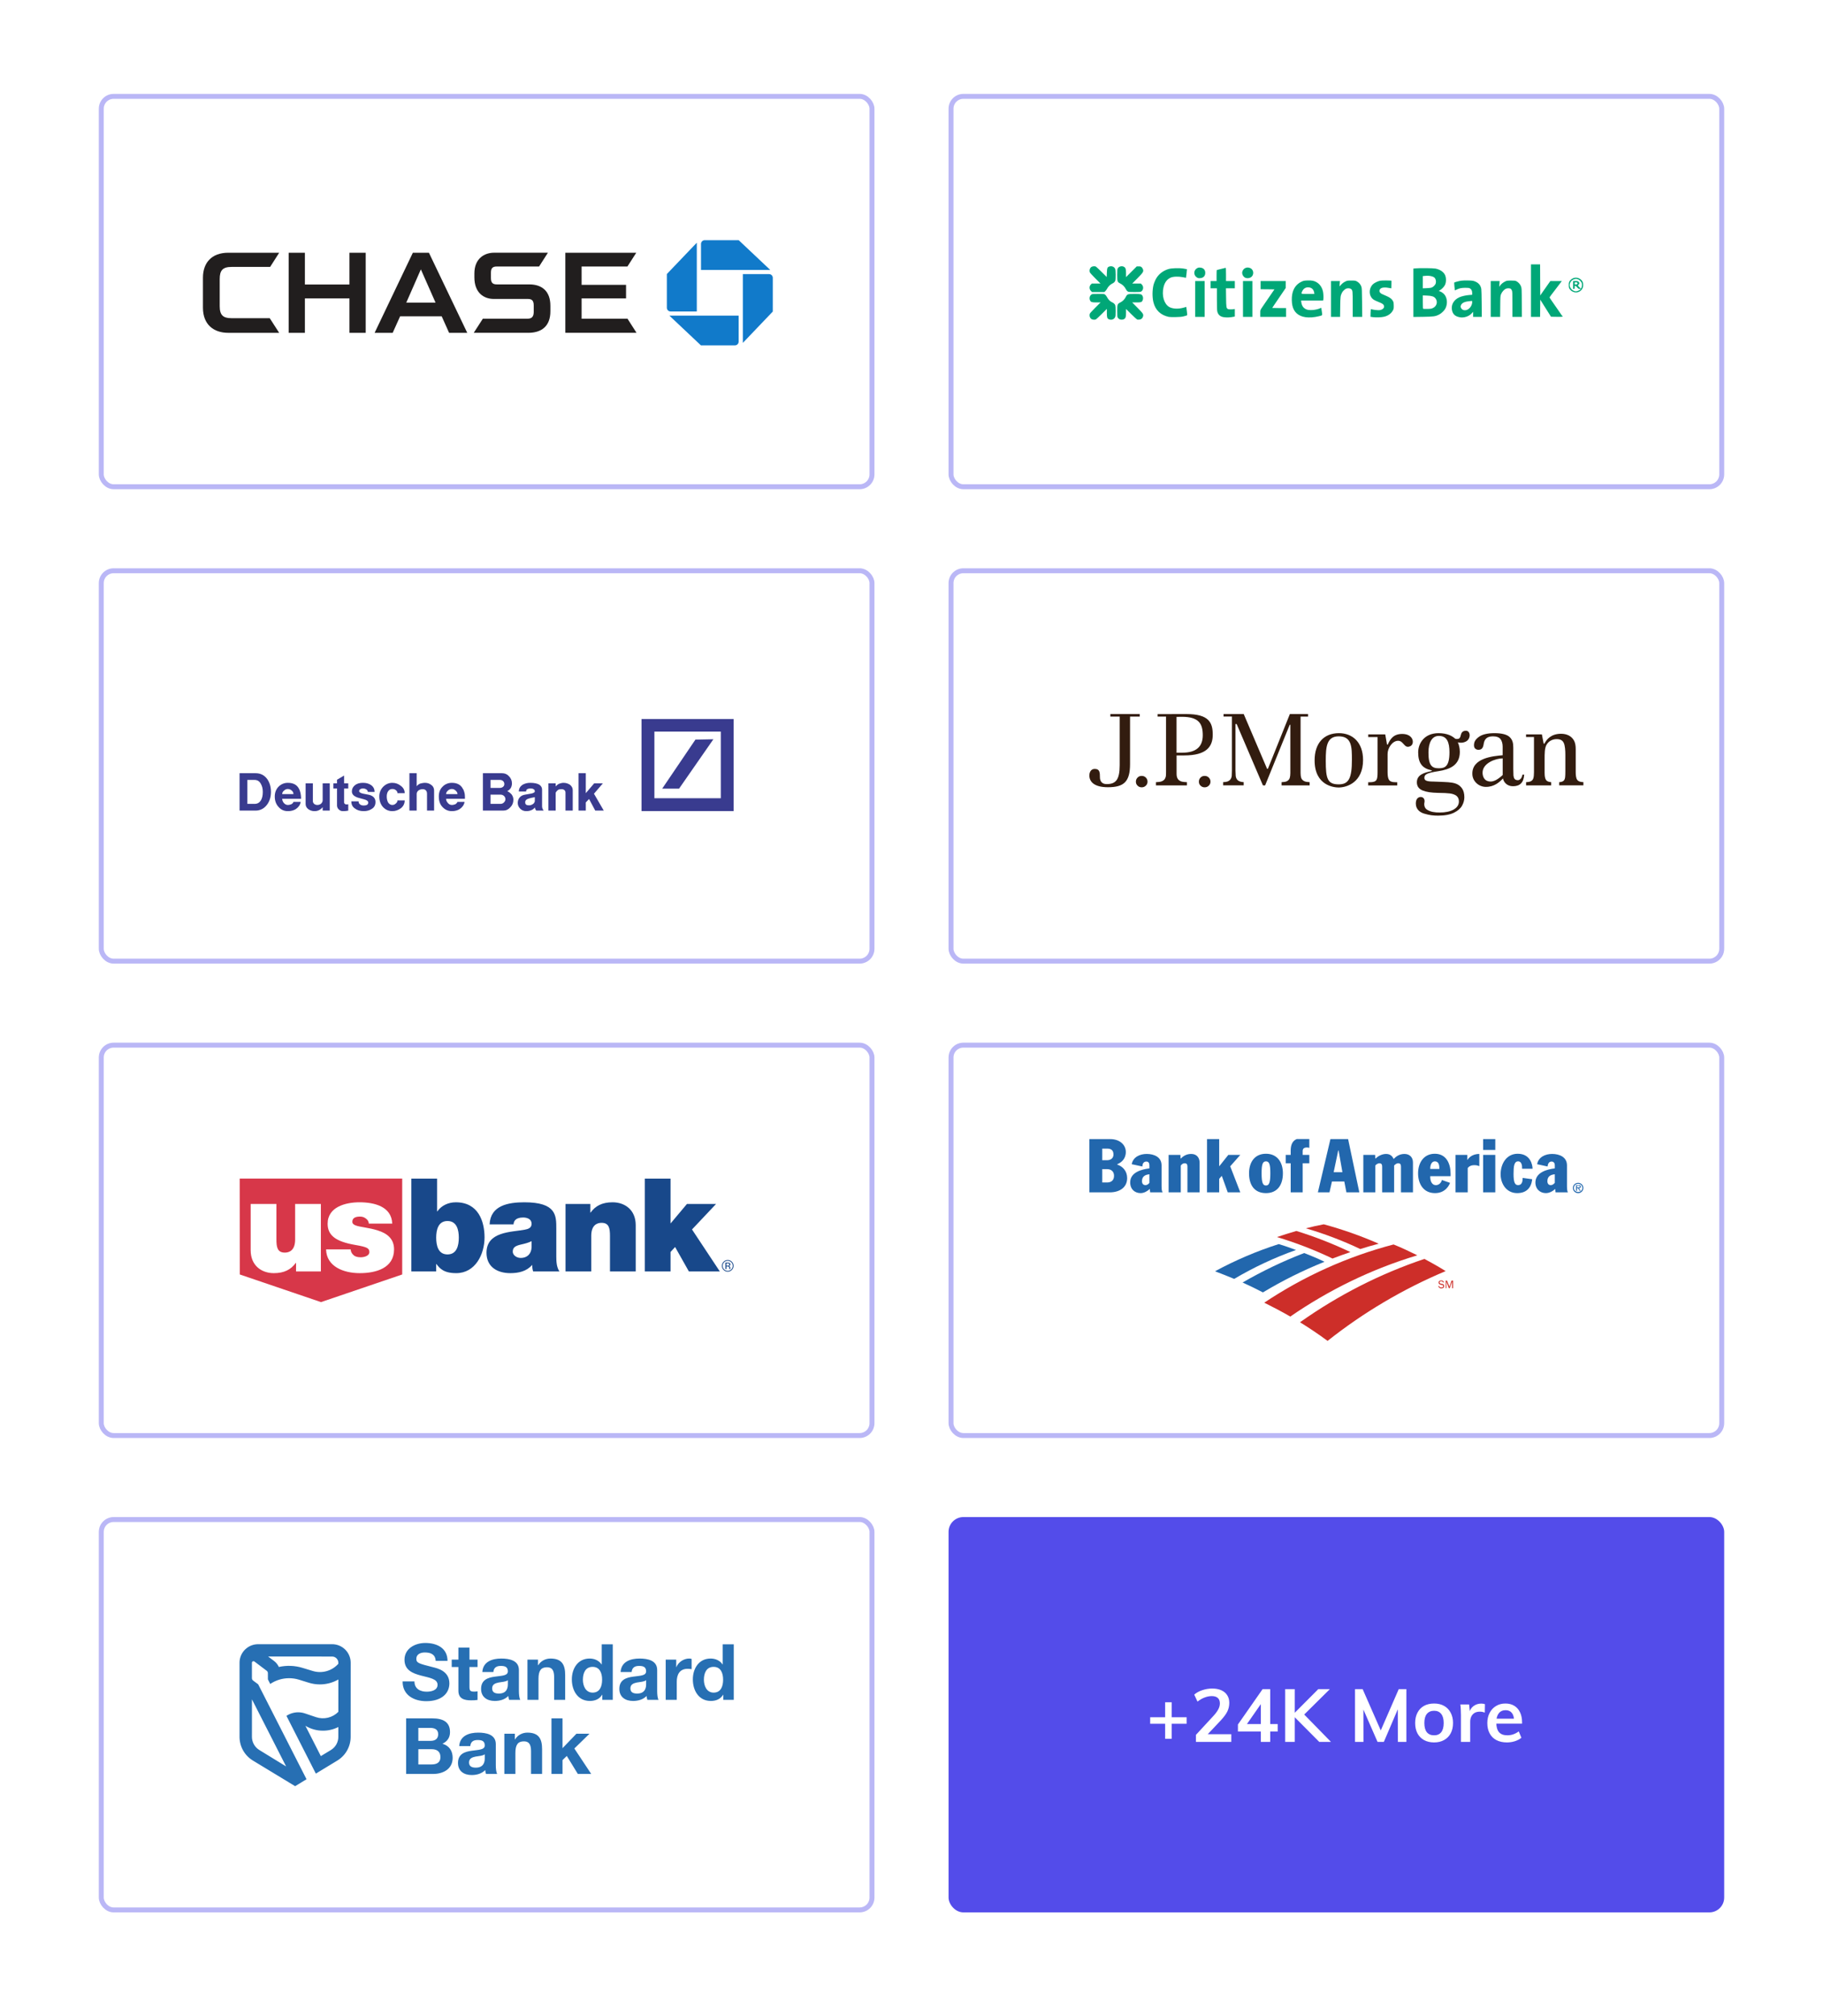 <svg width="738" height="816" viewBox="0 0 738 816" fill="none" xmlns="http://www.w3.org/2000/svg">
  <g filter="url(#filter0_di)">
    <rect x="8" y="6" width="722" height="800" rx="6" fill="white"/>
  </g>
  <rect opacity="0.4" x="41" y="39" width="312" height="158" rx="5" stroke="#534CEA" stroke-width="2"/>
  <rect opacity="0.4" x="41" y="231" width="312" height="158" rx="5" stroke="#534CEA" stroke-width="2"/>
  <rect opacity="0.4" x="41" y="423" width="312" height="158" rx="5" stroke="#534CEA" stroke-width="2"/>
  <rect opacity="0.4" x="41" y="615" width="312" height="158" rx="5" stroke="#534CEA" stroke-width="2"/>
  <rect opacity="0.4" x="385" y="39" width="312" height="158" rx="5" stroke="#534CEA" stroke-width="2"/>
  <rect opacity="0.4" x="385" y="231" width="312" height="158" rx="5" stroke="#534CEA" stroke-width="2"/>
  <rect opacity="0.4" x="385" y="423" width="312" height="158" rx="5" stroke="#534CEA" stroke-width="2"/>
  <rect x="384" y="614" width="314" height="160" rx="6" fill="#534CEA"/>
  <path d="M480.38 695.01V697.65H465.62V695.01H480.38ZM471.68 688.95H474.32V703.74H471.68V688.95ZM484.148 705V702.15L491.378 694.32C492.218 693.38 492.838 692.52 493.238 691.74C493.638 690.96 493.838 690.19 493.838 689.43C493.838 688.45 493.558 687.71 492.998 687.21C492.438 686.71 491.628 686.46 490.568 686.46C489.608 686.46 488.638 686.65 487.658 687.03C486.698 687.39 485.738 687.94 484.778 688.68L483.458 685.86C484.318 685.1 485.408 684.5 486.728 684.06C488.048 683.62 489.388 683.4 490.748 683.4C492.148 683.4 493.368 683.63 494.408 684.09C495.448 684.55 496.248 685.22 496.808 686.1C497.368 686.96 497.648 687.99 497.648 689.19C497.648 690.43 497.388 691.59 496.868 692.67C496.348 693.73 495.468 694.93 494.228 696.27L487.718 703.17L487.268 701.88H498.458V705H484.148ZM510.417 705V688.41H511.317L503.937 699L503.967 697.77H517.257V700.8H501.147V697.95L511.137 683.64H514.227V705H510.417ZM534.075 705L523.245 694.11L533.685 683.64H538.365L526.785 695.1L527.055 692.97L538.815 705H534.075ZM520.275 705V683.64H524.145V705H520.275ZM548.548 705V683.64H551.638L559.708 702.03H558.238L566.248 683.64H569.338V705H565.888L565.858 689.19L566.878 689.43L560.218 705H557.668L550.858 689.43L551.938 689.19L551.968 705H548.548ZM580.576 705.21C578.996 705.21 577.626 704.89 576.466 704.25C575.326 703.61 574.446 702.71 573.826 701.55C573.206 700.37 572.896 698.97 572.896 697.35C572.896 695.75 573.206 694.36 573.826 693.18C574.446 691.98 575.326 691.06 576.466 690.42C577.626 689.78 578.996 689.46 580.576 689.46C582.116 689.46 583.456 689.78 584.596 690.42C585.756 691.06 586.646 691.98 587.266 693.18C587.906 694.36 588.226 695.75 588.226 697.35C588.226 698.97 587.906 700.37 587.266 701.55C586.646 702.71 585.756 703.61 584.596 704.25C583.456 704.89 582.116 705.21 580.576 705.21ZM580.576 702.33C581.816 702.33 582.766 701.92 583.426 701.1C584.106 700.26 584.446 699.01 584.446 697.35C584.446 695.71 584.106 694.48 583.426 693.66C582.766 692.82 581.816 692.4 580.576 692.4C579.316 692.4 578.336 692.82 577.636 693.66C576.956 694.48 576.616 695.71 576.616 697.35C576.616 699.01 576.956 700.26 577.636 701.1C578.316 701.92 579.296 702.33 580.576 702.33ZM591.43 705V694.14C591.43 693.44 591.41 692.73 591.37 692.01C591.35 691.27 591.29 690.55 591.19 689.85H594.73L595.15 693.75L594.73 693.54C594.99 692.2 595.58 691.19 596.5 690.51C597.42 689.83 598.46 689.49 599.62 689.49C599.92 689.49 600.2 689.51 600.46 689.55C600.72 689.59 600.95 689.65 601.15 689.73L601.09 693.15C600.47 692.89 599.81 692.76 599.11 692.76C598.21 692.76 597.47 692.94 596.89 693.3C596.33 693.66 595.9 694.15 595.6 694.77C595.32 695.37 595.18 696.05 595.18 696.81V705H591.43ZM615.905 703.32C615.185 703.92 614.295 704.39 613.235 704.73C612.195 705.05 611.135 705.21 610.055 705.21C608.415 705.21 606.995 704.9 605.795 704.28C604.615 703.66 603.705 702.76 603.065 701.58C602.425 700.4 602.105 699 602.105 697.38C602.105 695.82 602.415 694.45 603.035 693.27C603.655 692.07 604.515 691.14 605.615 690.48C606.715 689.8 607.985 689.46 609.425 689.46C610.825 689.46 612.025 689.77 613.025 690.39C614.025 690.99 614.795 691.86 615.335 693C615.895 694.14 616.175 695.49 616.175 697.05V697.62H605.405L605.435 695.61H613.955L612.935 696.63C612.955 695.17 612.665 694.06 612.065 693.3C611.485 692.54 610.635 692.16 609.515 692.16C608.315 692.16 607.385 692.59 606.725 693.45C606.065 694.29 605.735 695.5 605.735 697.08C605.735 698.88 606.105 700.21 606.845 701.07C607.585 701.91 608.705 702.33 610.205 702.33C611.025 702.33 611.825 702.2 612.605 701.94C613.405 701.66 614.145 701.26 614.825 700.74L615.905 703.32Z" fill="white"/>
  <path d="M285.301 97.213C284.465 97.213 283.787 97.886 283.787 98.716V109.254H311.821L299.054 97.214L285.301 97.213Z" fill="#117ACA"/>
  <path d="M312.847 112.442C312.847 111.61 312.174 110.94 311.332 110.94H300.723V138.779L312.842 126.096L312.847 112.442Z" fill="#117ACA"/>
  <path d="M297.509 139.787C298.343 139.787 299.021 139.113 299.021 138.282V127.747H270.986L283.755 139.785L297.509 139.787Z" fill="#117ACA"/>
  <path d="M269.961 124.56C269.961 125.39 270.639 126.067 271.477 126.067H282.085V98.227L269.963 110.906L269.961 124.56Z" fill="#117ACA"/>
  <path d="M141.466 102.295V115.151H123.429V102.295L116.859 102.289V134.705H123.429V120.779H141.466V134.705H148.046V102.295H141.466Z" fill="#211E1E"/>
  <path d="M228.859 102.295V134.698H257.681L254.031 128.993H235.447V120.779H253.442V115.285H235.447V107.866H253.999L257.576 102.295H228.859Z" fill="#211E1E"/>
  <path d="M92.439 102.287C85.606 102.287 82.154 106.412 82.154 112.415V124.515C82.154 131.462 86.602 134.705 92.405 134.705L113.017 134.703L109.196 128.778H93.679C90.382 128.778 88.946 127.595 88.946 123.931V112.953C88.946 109.412 90.155 108.03 93.766 108.03H109.357L113.026 102.287H92.439Z" fill="#211E1E"/>
  <path d="M200.033 102.279C196.086 102.279 192.041 104.635 192.041 110.694V112.25C192.041 118.567 195.933 120.977 199.827 120.993H213.495C214.915 120.993 216.068 121.227 216.068 123.61L216.066 126.362C216.03 128.503 214.955 128.993 213.446 128.993H195.465L191.781 134.697H213.87C219.196 134.697 222.812 132.066 222.812 125.988V123.754C222.812 117.877 219.452 115.101 214.243 115.101H201.192C199.745 115.101 198.737 114.709 198.737 112.581V110.339C198.737 108.527 199.428 107.866 201.114 107.866L218.238 107.859L221.818 102.271L200.033 102.279Z" fill="#211E1E"/>
  <path d="M167.132 102.295L151.654 134.703H158.97L161.984 128.01H178.804L181.809 134.703H189.156L173.642 102.295H167.132ZM170.378 109.024L176.325 122.494H164.469L170.378 109.024Z" fill="#211E1E"/>
  <g clip-path="url(#clip0)">
    <path fill-rule="evenodd" clip-rule="evenodd" d="M169.356 707.951H174.741C176.854 707.951 178.301 708.865 178.301 711.164C178.301 713.494 176.601 714.124 174.648 714.124H169.356V707.951ZM164.412 717.969H175.309C179.373 717.969 183.248 716.014 183.248 711.448C183.248 708.646 181.861 706.535 179.122 705.746C181.073 704.801 182.174 703.258 182.174 701.055C182.174 696.863 179.277 695.479 174.991 695.479H164.412V717.969ZM169.356 699.321H173.984C175.748 699.321 177.386 699.761 177.386 701.902C177.386 703.794 176.095 704.579 174.361 704.579H169.354V699.321H169.356ZM196.241 711.669C196.241 712.645 196.116 715.416 192.621 715.416C191.171 715.416 189.879 715.006 189.879 713.336C189.879 711.696 191.138 711.227 192.525 710.942C193.91 710.691 195.487 710.66 196.243 709.999V711.669H196.241ZM190.383 706.69C190.539 704.927 191.642 704.236 193.344 704.236C194.918 704.236 196.241 704.52 196.241 706.438C196.241 708.266 193.69 708.173 190.95 708.581C188.178 708.961 185.407 709.842 185.407 713.528C185.407 716.863 187.862 718.408 190.95 718.408C192.934 718.408 195.011 717.873 196.429 716.393C196.462 716.929 196.587 717.464 196.745 717.969H201.281C200.873 717.306 200.713 715.825 200.713 714.345V705.874C200.713 701.967 196.808 701.246 193.564 701.246C189.91 701.246 186.163 702.505 185.911 706.692H190.383V706.69ZM204.174 717.969H208.645V709.43C208.645 706.124 209.687 704.77 212.114 704.77C214.191 704.77 214.979 706.093 214.979 708.77V717.969H219.45V707.951C219.45 703.92 218.255 701.244 213.498 701.244C211.609 701.244 209.653 702.124 208.521 703.951H208.427V701.683H204.174V717.969ZM223.251 717.969H227.722V712.361L229.456 710.691L233.926 717.969H239.343L232.509 707.666L238.651 701.682H233.359L227.722 707.543V695.477H223.251V717.969ZM162.993 680.518C162.929 686.062 167.591 688.517 172.568 688.517C178.678 688.517 181.922 685.432 181.922 681.304C181.922 676.203 176.882 675.163 175.244 674.755C169.607 673.307 168.538 673.085 168.538 671.354C168.538 669.463 170.364 668.801 171.94 668.801C174.301 668.801 176.223 669.493 176.379 672.202H181.166C181.166 667.005 176.854 664.957 172.16 664.957C168.095 664.957 163.75 667.163 163.75 671.762C163.75 675.984 167.12 677.276 170.457 678.157C173.766 679.039 177.135 679.446 177.135 681.872C177.135 684.172 174.489 684.676 172.756 684.676C170.11 684.676 167.78 683.511 167.78 680.519H162.993V680.518ZM190.047 666.817H185.575V671.7H182.865V674.692H185.575V684.298C185.575 687.542 187.97 688.173 190.709 688.173C191.591 688.173 192.566 688.14 193.324 688.013V684.518C192.867 684.606 192.403 684.648 191.937 684.644C190.425 684.644 190.048 684.266 190.048 682.753V674.69H193.324V671.698H190.048V666.817H190.047ZM205.595 681.683C205.595 682.659 205.465 685.432 201.971 685.432C200.521 685.432 199.234 685.022 199.234 683.352C199.234 681.714 200.492 681.242 201.875 680.958C203.262 680.706 204.838 680.676 205.596 680.015V681.683H205.595ZM199.736 676.705C199.89 674.94 200.994 674.25 202.693 674.25C204.27 674.25 205.595 674.532 205.595 676.454C205.595 678.283 203.04 678.187 200.3 678.598C197.529 678.976 194.757 679.857 194.757 683.543C194.757 686.879 197.216 688.424 200.3 688.424C202.285 688.424 204.368 687.889 205.78 686.408C205.812 686.944 205.939 687.478 206.098 687.982H210.634C210.226 687.323 210.067 685.84 210.067 684.362V675.891C210.067 671.983 206.158 671.258 202.916 671.258C199.265 671.258 195.516 672.517 195.264 676.707H199.736V676.705ZM213.526 687.981H217.997V679.445C217.997 676.141 219.036 674.784 221.464 674.784C223.541 674.784 224.331 676.108 224.331 678.785V687.981H228.799V677.965C228.799 673.934 227.602 671.256 222.847 671.256C220.958 671.256 219.005 672.139 217.873 673.966H217.78V671.698H213.526V687.981ZM243.814 687.981H248.067V665.492H243.596V673.681H243.53H243.559C242.52 672.075 240.631 671.255 238.71 671.255C233.925 671.255 231.496 675.319 231.496 679.696C231.496 684.199 233.89 688.423 238.805 688.423C240.882 688.423 242.714 687.667 243.75 685.904H243.814V687.981ZM243.75 679.792C243.75 682.469 242.868 685.053 239.908 685.053C237.136 685.053 235.97 682.376 235.97 679.823C235.97 677.147 236.976 674.627 239.908 674.627C242.804 674.627 243.75 677.147 243.75 679.792ZM261.563 681.683C261.563 682.659 261.439 685.432 257.943 685.432C256.495 685.432 255.202 685.022 255.202 683.352C255.202 681.714 256.466 681.242 257.85 680.958C259.236 680.706 260.809 680.676 261.565 680.015V681.683H261.563ZM255.706 676.705C255.866 674.94 256.97 674.25 258.666 674.25C260.243 674.25 261.565 674.532 261.565 676.454C261.565 678.283 259.016 678.187 256.278 678.598C253.503 678.976 250.731 679.857 250.731 683.543C250.731 686.879 253.188 688.424 256.278 688.424C258.26 688.424 260.338 687.889 261.755 686.408C261.788 686.944 261.915 687.478 262.07 687.982H266.604C266.196 687.323 266.042 685.84 266.042 684.362V675.891C266.042 671.983 262.137 671.258 258.892 671.258C255.237 671.258 251.49 672.517 251.238 676.707H255.706V676.705ZM269.496 687.981H273.972V680.644C273.972 677.779 275.106 675.415 278.382 675.415C278.917 675.415 279.577 675.478 279.988 675.573V671.414C279.673 671.314 279.345 671.26 279.015 671.256C276.839 671.256 274.635 672.673 273.813 674.723H273.752V671.7H269.496V687.981ZM292.798 687.981H297.048V665.492H292.578V673.681H292.514H292.544C291.505 672.075 289.618 671.255 287.695 671.255C282.907 671.255 280.481 675.319 280.481 679.696C280.481 684.199 282.874 688.423 287.789 688.423C289.867 688.423 291.695 687.667 292.734 685.904H292.798V687.981ZM292.734 679.792C292.734 682.469 291.852 685.053 288.892 685.053C286.12 685.053 284.957 682.376 284.957 679.823C284.957 677.147 285.964 674.627 288.892 674.627C291.788 674.627 292.734 677.147 292.734 679.792ZM102.365 712.535C100.719 711.534 99.358 710.126 98.413 708.447C97.468 706.768 96.972 704.874 96.971 702.947V672.946C96.971 668.802 100.357 665.455 104.497 665.455H134.467C135.452 665.455 136.427 665.649 137.337 666.026C138.247 666.403 139.074 666.955 139.771 667.652C140.467 668.349 141.02 669.176 141.397 670.086C141.774 670.996 141.968 671.971 141.967 672.956L141.953 702.954C141.955 704.874 141.463 706.762 140.526 708.437C139.589 710.112 138.237 711.519 136.6 712.522L127.862 717.833L115.963 694.456C117.37 693.516 119.024 693.015 120.716 693.017C121.7 693.017 122.643 693.191 123.524 693.492L127.96 694.99C129.515 695.507 131.183 695.578 132.776 695.196C134.369 694.813 135.824 693.992 136.974 692.825L136.977 679.736C134.703 681.044 132.124 681.732 129.5 681.728C127.968 681.728 126.488 681.499 125.095 681.073L120.988 679.802C119.7 679.413 118.361 679.216 117.015 679.217C114.3 679.218 111.646 680.03 109.395 681.549L108.455 679.7L108.448 677.209C108.452 677.016 108.41 676.823 108.326 676.649C108.242 676.474 108.118 676.322 107.964 676.204L102.98 672.447C102.871 672.373 102.741 672.335 102.609 672.336C102.444 672.336 102.285 672.402 102.168 672.519C102.051 672.636 101.985 672.794 101.985 672.959V679.202C101.985 679.614 102.191 679.967 102.499 680.196L104.521 681.696L124.091 720.105L119.483 722.919L102.365 712.535ZM101.995 687.776L115.83 714.927L104.947 708.256C104.043 707.696 103.296 706.913 102.779 705.984C102.261 705.054 101.989 704.007 101.989 702.943L101.995 687.776ZM129.884 710.746L133.991 708.262C134.9 707.704 135.651 706.922 136.171 705.991C136.691 705.059 136.964 704.01 136.962 702.943V698.978C135.036 699.954 132.907 700.461 130.749 700.458C128.241 700.462 125.781 699.778 123.636 698.479L129.884 710.746ZM136.97 673.377C135.695 674.812 134.033 675.848 132.184 676.361C130.335 676.875 128.377 676.844 126.545 676.273L122.434 675.022C119.336 674.086 116.048 673.965 112.889 674.672C112.454 673.707 111.781 672.869 110.933 672.235L108.558 670.446L134.461 670.449C135.84 670.449 136.964 671.575 136.964 672.956V673.407L136.97 673.377Z" fill="#276FB3"/>
  </g>
  <g clip-path="url(#clip1)">
    <path fill-rule="evenodd" clip-rule="evenodd" d="M527.971 507.137C530.742 508.215 533.513 509.37 536.207 510.678C527.578 514.14 519.238 518.284 511.267 523.072C508.572 521.685 505.801 520.301 503.031 519.068C511.036 514.45 519.349 510.448 527.971 507.137ZM517.655 503.52C508.733 506.372 500.099 510.057 491.867 514.527C494.484 515.528 497.101 516.529 499.642 517.606C507.582 512.904 515.961 508.986 524.66 505.906C522.35 505.059 520.042 504.212 517.655 503.52Z" fill="#2267AD"/>
    <path fill-rule="evenodd" clip-rule="evenodd" d="M582.547 520.455C582.701 520.916 583.087 521.07 583.471 521.07C583.701 521.07 583.933 521.07 584.087 520.916C584.183 520.811 584.238 520.674 584.241 520.531C584.241 520.224 584.011 520.07 583.701 520.07L583.163 519.916C583.009 519.839 582.777 519.839 582.623 519.685C582.469 519.531 582.393 519.301 582.393 519.07C582.393 518.454 582.933 518.224 583.471 518.224C583.933 518.224 584.395 518.454 584.549 518.993L584.165 519.07C584.165 518.761 583.778 518.531 583.395 518.531C583.164 518.531 582.778 518.684 582.778 518.992C582.778 519.377 583.011 519.453 583.318 519.531L583.778 519.607C584.011 519.684 584.241 519.761 584.395 519.837C584.549 520.069 584.625 520.224 584.625 520.531C584.625 520.761 584.549 521.07 584.317 521.224C584.087 521.379 583.777 521.455 583.471 521.455C582.854 521.455 582.471 521.147 582.24 520.531L582.547 520.455ZM585.549 521.379H585.243V518.3H585.779L586.783 520.763L587.627 518.3H588.244V521.379H587.86V518.684L586.857 521.379H586.549L585.549 518.684V521.379ZM546.677 506.753C539.608 503.375 532.301 500.519 524.815 498.208C522.12 498.977 519.503 499.824 516.963 500.671C524.668 502.987 532.183 505.895 539.441 509.369C541.828 508.445 544.212 507.6 546.677 506.753ZM558.147 503.366C550.987 500.21 543.52 497.593 535.898 495.515C533.435 495.976 531.049 496.515 528.664 497.13C536.207 499.363 543.596 502.134 550.679 505.522C553.141 504.751 555.682 503.982 558.147 503.366ZM576.62 509.524C558.529 515.606 541.594 524.304 526.277 535.158C530.125 537.544 533.82 540.007 537.438 542.701C552.012 531.152 568.095 521.647 585.241 514.449C582.428 512.705 579.552 511.062 576.62 509.524ZM564.15 503.674C545.366 508.6 527.74 516.606 511.805 527.228C515.346 528.999 518.887 530.847 522.351 532.848C537.978 522.071 555.298 513.603 573.772 508.06C570.617 506.522 567.46 504.983 564.15 503.674Z" fill="#CD2E29"/>
    <path fill-rule="evenodd" clip-rule="evenodd" d="M512.498 466.956C517.039 466.956 519.349 470.343 519.349 474.885C519.349 479.581 517.116 482.891 512.498 482.891C507.803 482.891 505.647 479.581 505.647 474.885C505.647 470.343 507.956 466.956 512.498 466.956ZM512.498 479.811C513.73 479.811 514.268 478.733 514.268 474.885C514.268 471.344 513.883 470.036 512.498 470.036C511.112 470.036 510.727 471.344 510.727 474.885C510.727 478.733 511.266 479.811 512.498 479.811ZM522.506 470.805H520.504V467.417H522.506V465.724C522.506 461.952 524.354 460.566 527.586 460.566C528.51 460.566 529.279 460.72 530.05 460.798V464.57C529.751 464.476 529.44 464.424 529.127 464.416C527.819 464.416 527.356 464.955 527.356 465.878V467.418H530.05V470.806H527.356V482.583H522.506V470.805ZM465.311 471.651C465.311 470.727 464.926 470.112 464.08 470.112C462.849 470.112 462.463 471.19 462.463 472.113L458.152 471.189C458.69 468.264 461.462 467.032 464.233 467.032C467.158 467.032 470.237 468.263 470.237 471.65V480.118C470.237 481.811 470.468 482.35 470.699 482.581H465.618C465.542 482.119 465.464 481.426 465.464 481.195C464.618 482.042 463.155 482.89 461.77 482.89C459.306 482.89 457.458 481.195 457.536 478.425C457.612 474.498 462.077 473.267 465.311 472.883V471.651ZM465.311 475.269C463.618 475.422 462.308 476.115 462.308 478.039C462.308 479.117 462.847 479.656 463.771 479.656C464.31 479.656 464.927 479.271 465.311 478.732V475.269ZM478.012 471.727V482.582H473.086V467.417H477.858L477.936 468.958C479.014 467.88 480.322 467.033 482.246 467.033C484.402 467.033 485.633 468.495 485.633 470.574V482.583H480.707V472.114C480.707 471.267 480.398 470.806 479.551 470.806C479.014 470.805 478.474 471.112 478.012 471.727ZM488.635 461.028H493.562V471.959H493.638L497.257 467.417H502.106L498.027 472.036L502.106 482.582H497.026L494.64 475.961H494.562L493.562 477.117V482.582H488.635V461.028ZM452.302 471.344C454.611 472.114 456.304 474.038 456.304 476.81C456.304 480.504 453.379 482.583 449.222 482.583H440.984V461.028H449.452C453.301 461.028 455.764 463.337 455.764 466.262C455.764 469.11 453.84 470.573 452.3 471.189V471.344H452.302ZM446.221 478.58H448.222C449.453 478.58 450.992 478.041 450.992 475.885C450.992 474.269 449.992 473.192 448.222 473.192H446.221V478.58ZM446.221 469.572H448.068C449.992 469.572 450.762 468.494 450.762 467.262C450.762 465.184 449.377 464.877 448.145 464.877H446.221V469.572ZM629.428 471.651C629.428 470.727 628.966 470.112 628.12 470.112C626.964 470.112 626.58 471.19 626.503 472.113L622.271 471.189C622.809 468.264 625.579 467.032 628.352 467.032C631.276 467.032 634.355 468.263 634.355 471.65V480.118C634.355 481.811 634.585 482.35 634.741 482.581H629.736C629.659 482.119 629.582 481.426 629.582 481.195C628.735 482.042 627.274 482.89 625.81 482.89C623.425 482.89 621.499 481.195 621.577 478.425C621.731 474.498 626.196 473.267 629.428 472.883V471.651ZM629.428 475.269C627.734 475.422 626.426 476.115 626.426 478.039C626.426 479.117 626.964 479.656 627.81 479.656C628.427 479.656 628.964 479.271 629.427 478.732V475.269H629.428ZM579.009 476.039C578.93 477.347 579.316 479.656 581.317 479.656C582.471 479.656 583.471 478.732 583.702 477.578L587.012 478.733C586.782 479.426 585.318 482.891 580.929 482.891C576.233 482.891 574.079 479.118 574.079 474.885C574.079 470.573 576.389 466.956 580.852 466.956C585.548 466.956 587.241 471.036 587.241 475.038V476.039H579.009ZM582.701 473.113C582.701 471.727 582.547 470.034 580.853 470.034C579.469 470.034 578.929 471.727 579.007 473.113H582.701ZM600.408 467.417H605.334V482.582H600.408V467.417ZM600.408 461.028H605.334V465.417H600.408V461.028ZM616.187 473.037C616.187 472.421 616.187 471.651 615.957 471.112C615.726 470.496 615.34 470.034 614.572 470.034C612.955 470.034 612.724 472.035 612.724 475.115C612.724 478.502 613.262 479.656 614.572 479.656C616.264 479.656 616.418 477.886 616.418 476.731L620.267 477.27C619.883 480.965 617.728 482.89 614.186 482.89C609.799 482.89 607.489 479.041 607.489 475.269C607.489 471.112 609.799 466.956 614.416 466.956C619.575 466.956 620.422 471.497 620.422 473.037H616.187ZM538.594 461.028H545.753L550.296 482.582H545.061L544.214 478.194H539.21L538.21 482.582H533.514L538.594 461.028ZM539.903 474.422H543.443L541.905 465.647H541.748L539.903 474.422ZM589.244 467.417H594.017V469.419H594.094C595.094 467.802 596.942 467.033 598.866 467.033V471.96C598.25 471.729 597.712 471.575 596.866 471.575C595.558 471.575 594.711 472.036 594.171 472.73V482.583H589.244V467.417ZM564.38 471.727V482.582H559.531V472.19C559.531 471.344 559.301 470.805 558.377 470.805C557.915 470.805 557.147 471.19 556.76 471.727V482.582H551.911V467.417H556.684L556.76 468.958C557.838 467.957 559.379 467.033 561.149 467.033C562.687 467.033 563.688 467.88 564.151 469.034H564.228C565.074 468.11 566.536 467.033 568.54 467.033C570.618 467.033 572.003 468.341 572.003 470.497V482.583H567.154V472.191C567.154 471.345 566.924 470.806 565.999 470.806C565.382 470.805 564.69 471.344 564.38 471.727ZM636.742 480.811C636.742 479.656 637.663 478.733 638.896 478.733C639.169 478.732 639.44 478.785 639.693 478.889C639.945 478.993 640.175 479.146 640.368 479.34C640.561 479.533 640.714 479.762 640.818 480.015C640.922 480.268 640.975 480.538 640.974 480.811C640.975 481.085 640.922 481.355 640.818 481.608C640.714 481.861 640.561 482.09 640.368 482.283C640.175 482.477 639.945 482.63 639.693 482.734C639.44 482.838 639.169 482.891 638.896 482.89C637.663 482.891 636.742 481.966 636.742 480.811ZM637.126 480.811C637.126 481.734 637.896 482.427 638.896 482.427C639.82 482.427 640.59 481.734 640.59 480.811C640.59 479.887 639.82 479.117 638.896 479.117C637.896 479.117 637.126 479.887 637.126 480.811Z" fill="#2267AD"/>
    <path fill-rule="evenodd" clip-rule="evenodd" d="M639.897 481.966H639.513L638.819 480.888H638.432V481.966H638.048V479.656H639.126C639.28 479.656 639.513 479.656 639.666 479.733C639.897 479.886 639.974 480.04 639.974 480.271C639.974 480.733 639.59 480.888 639.204 480.888L639.897 481.966ZM638.82 480.58C639.127 480.58 639.59 480.657 639.59 480.271C639.59 479.964 639.358 479.886 639.05 479.886H638.434V480.579H638.82V480.58Z" fill="#2267AD"/>
  </g>
  <g clip-path="url(#clip2)">
    <path d="M166.529 477.022H176.948V490.283H177.053C178.634 487.967 181.421 486.6 184.526 486.6C193.682 486.6 196.156 494.388 196.156 500.808C196.156 507.648 192.419 515.279 184.683 515.279C179.579 515.279 178.001 513.332 176.685 511.594H176.581V514.595H166.529V477.022ZM181.159 494.179C177.422 494.179 176.581 497.703 176.581 500.915C176.581 504.178 177.422 507.702 181.159 507.702C184.895 507.702 185.737 504.178 185.737 500.915C185.737 497.703 184.895 494.179 181.159 494.179ZM225.205 508.492C225.205 510.544 225.311 512.861 226.47 514.596H215.838C215.577 513.861 215.42 512.753 215.47 512.018H215.366C213.153 514.543 209.945 515.279 206.577 515.279C201.314 515.279 196.948 512.754 196.948 507.017C196.948 498.389 207.05 498.704 212.366 497.704C213.787 497.441 215.207 497.02 215.207 495.282C215.207 493.441 213.469 492.757 211.788 492.757C208.576 492.757 207.946 494.387 207.893 495.545H198.209C198.526 487.863 205.787 486.6 212.261 486.6C225.311 486.6 225.205 492.02 225.205 497.283V508.492H225.205ZM215.207 502.335C213.944 502.967 212.524 503.335 211.105 503.65C208.789 504.177 207.577 504.755 207.577 506.597C207.577 507.86 208.946 509.123 210.84 509.123C213.209 509.123 215.049 507.701 215.207 504.859V502.335H215.207ZM228.939 487.284H238.99V490.758H239.094C241.043 488.021 243.829 486.599 247.986 486.599C252.88 486.599 257.356 489.598 257.356 495.861V514.594H246.934V500.283C246.934 497.124 246.567 494.914 243.517 494.914C241.724 494.914 239.357 495.81 239.357 500.177V514.595H228.939V487.284ZM261.041 477.023H271.459V495.179L278.092 487.284H289.879L280.144 497.598L291.406 514.595H278.879L273.302 504.703L271.459 506.701V514.595H261.041V477.023ZM296.034 510.876C296.43 511.274 296.626 511.753 296.626 512.314C296.626 512.878 296.43 513.362 296.034 513.761C295.642 514.159 295.161 514.358 294.598 514.358C294.034 514.358 293.555 514.158 293.163 513.761C292.769 513.362 292.576 512.878 292.576 512.314C292.576 511.753 292.769 511.274 293.164 510.876C293.562 510.479 294.04 510.279 294.598 510.279C295.159 510.279 295.639 510.479 296.034 510.876ZM296.269 510.648C295.807 510.191 295.252 509.961 294.598 509.961C293.948 509.961 293.397 510.192 292.936 510.648C292.476 511.11 292.247 511.664 292.247 512.314C292.247 512.969 292.474 513.527 292.93 513.988C293.388 514.451 293.946 514.681 294.598 514.681C295.252 514.681 295.808 514.451 296.27 513.988C296.73 513.526 296.962 512.968 296.962 512.314C296.961 511.663 296.73 511.109 296.269 510.648ZM294.948 512.205C294.852 512.241 294.707 512.263 294.514 512.263H294.104V511.326H294.493C294.744 511.326 294.929 511.356 295.044 511.42C295.159 511.485 295.215 511.612 295.215 511.799C295.215 511.999 295.125 512.134 294.948 512.205ZM294.104 513.603V512.581H294.464C294.703 512.581 294.875 512.608 294.971 512.664C295.133 512.762 295.214 512.959 295.214 513.258V513.466L295.224 513.547C295.227 513.559 295.23 513.568 295.23 513.577L295.236 513.604H295.665L295.648 513.572C295.634 513.528 295.626 513.482 295.625 513.435C295.621 513.371 295.619 513.307 295.619 513.243V513.053C295.619 512.923 295.571 512.789 295.476 512.651C295.382 512.515 295.234 512.43 295.031 512.399C295.193 512.373 295.318 512.331 295.408 512.274C295.578 512.165 295.66 511.993 295.66 511.763C295.66 511.436 295.528 511.217 295.26 511.107C295.111 511.045 294.875 511.014 294.553 511.014H293.647V513.603H294.104Z" fill="#18488A"/>
    <path d="M97.039 477L97.072 515.816L129.948 527L162.825 515.816V477H97.039Z" fill="#D73749"/>
    <path d="M129.896 514.594H119.845V511.121H119.74C117.793 513.861 115.005 515.279 110.847 515.279C105.953 515.279 101.48 512.28 101.48 506.018V487.284H111.9V501.596C111.9 504.755 112.268 506.964 115.321 506.964C117.109 506.964 119.477 506.068 119.477 501.702V487.284H129.896V514.594ZM149.318 495.229C149.263 494.336 148.792 493.652 148.107 493.176C147.475 492.65 146.634 492.388 145.791 492.388C144.317 492.388 142.632 492.705 142.632 494.493C142.632 495.281 143.265 495.649 143.843 495.913C145.58 496.652 149.526 496.861 153.001 498.018C156.472 499.126 159.526 501.175 159.526 505.649C159.526 513.227 152.264 515.279 145.634 515.279C139.213 515.279 132.161 512.7 132.004 505.649H141.949C142.001 506.597 142.424 507.385 143.212 508.071C143.738 508.543 144.738 508.859 146.002 508.859C147.37 508.859 149.526 508.333 149.526 506.755C149.526 505.175 148.633 504.703 143.792 503.86C135.846 502.493 132.636 499.967 132.636 495.282C132.636 488.39 140.056 486.6 145.528 486.6C151.423 486.6 158.526 488.232 158.788 495.23H149.318V495.229Z" fill="white"/>
  </g>
  <g clip-path="url(#clip3)">
    <path d="M461.39 290.025H457.474V309.233C457.474 316.447 454.934 318.617 448.496 318.617C443.099 318.599 441 316.518 441 313.819C441 313.202 441.229 311.209 443.205 311.209C445.162 311.209 445.286 312.532 445.286 314.684C445.286 315.583 445.657 317.347 447.967 317.347C451.636 317.347 453.276 315.671 453.276 309.745V290.025H449.502V289.002H461.39V290.025ZM462.184 314.031C461.531 314.031 460.967 314.242 460.526 314.701C460.067 315.159 459.838 315.706 459.838 316.359C459.838 317.011 460.067 317.558 460.526 317.982C460.984 318.44 461.531 318.652 462.184 318.652C462.836 318.652 463.383 318.441 463.859 317.982C464.318 317.558 464.547 317.011 464.547 316.359C464.547 315.689 464.318 315.159 463.859 314.701C463.401 314.242 462.854 314.031 462.184 314.031ZM487.671 314.031C487.018 314.031 486.472 314.242 486.013 314.701C485.555 315.16 485.342 315.706 485.342 316.359C485.342 317.011 485.554 317.558 486.013 317.982C486.489 318.44 487.036 318.652 487.671 318.652C488.324 318.652 488.888 318.441 489.346 317.982C489.805 317.558 490.034 317.011 490.034 316.359C490.034 315.689 489.805 315.159 489.346 314.701C488.888 314.242 488.324 314.031 487.671 314.031ZM480.28 289.002C489.399 289.002 490.952 292.441 490.952 297.345C490.952 302.195 488.429 305.741 479.416 305.741L476.312 305.758V313.078C476.312 313.977 476.418 314.419 476.629 314.912C476.858 315.494 477.353 315.935 478.093 316.235C478.622 316.429 479.434 316.535 480.492 316.57V317.875H467.969V316.57C469.027 316.535 469.821 316.429 470.35 316.2C471.056 315.9 471.532 315.459 471.744 314.877C471.938 314.365 472.043 314.277 472.043 312.513V290.025H468.622V289.019L480.28 289.002ZM478.675 304.63C484.178 304.63 486.912 302.249 486.912 297.592C486.912 292.953 485.395 290.113 478.446 290.113L476.294 290.148V304.647H478.675V304.63ZM526.757 314.807C526.598 314.295 526.51 313.66 526.51 312.849V290.025H529.526V289.002H522.171C522.082 289.267 513.316 311.068 513.316 311.068C513.297 311.103 513.269 311.133 513.235 311.154C513.201 311.176 513.162 311.189 513.122 311.191C513.016 311.191 512.946 311.138 512.911 311.068C512.911 311.068 503.598 289.267 503.492 289.002H495.325V290.007H498.712V311.949C498.712 311.949 498.642 313.978 498.642 313.995C498.589 314.525 498.412 315.001 498.148 315.389C497.866 315.795 497.425 316.112 496.842 316.324C496.454 316.447 495.873 316.535 495.167 316.553V317.858H503.475V316.553C502.787 316.518 502.487 316.447 502.081 316.324C501.481 316.13 501.04 315.83 500.741 315.407C500.476 315.018 500.299 314.542 500.246 313.978C500.246 313.978 500.158 311.949 500.158 311.932V293.041H500.634C500.634 293.041 511.147 317.593 511.27 317.876H512.152L522.118 293.323H522.365V312.849C522.365 313.695 522.276 314.366 522.118 314.877C521.924 315.477 521.5 315.918 520.883 316.218C520.425 316.429 519.737 316.535 518.82 316.57V317.876H530.179V316.57C529.261 316.518 528.556 316.412 528.08 316.2C527.375 315.865 526.951 315.407 526.757 314.807ZM542.032 296.728C547.641 296.728 551.803 300.555 551.803 307.575C551.803 316.588 545.312 318.722 541.908 318.722C540.18 318.722 532.19 318.052 532.19 307.769C532.172 300.749 535.982 296.728 542.032 296.728ZM541.961 317.453C546.036 317.453 547.288 314.913 547.288 307.522C547.288 302.39 547.27 298.015 541.961 298.015C537.058 298.015 536.705 302.248 536.705 307.892C536.705 315.177 537.393 317.453 541.961 317.453ZM567.66 297.045C564.044 297.045 562.792 299.179 561.786 301.367C561.786 301.367 561.522 301.349 561.504 301.349C561.487 301.367 560.781 297.222 560.781 297.222H553.902V298.315H557.677V312.532C557.677 313.942 557.606 315.036 557.236 315.636C556.812 316.324 555.948 316.589 554.502 316.589H553.884V317.894H565.649V316.589H565.014C563.48 316.589 562.686 316.254 562.28 315.583C561.91 315.001 561.734 313.996 561.734 312.532V305.159C561.734 302.672 563.727 299.814 565.984 299.814C568.348 299.814 568.418 303.201 570.958 301.984C572.758 301.137 572.352 297.045 567.66 297.045ZM614.49 315.759C615.23 315.759 616.13 314.983 616.324 313.519H617.029C616.835 316.871 615.195 318.211 612.461 318.211C610.027 318.211 608.687 316.482 608.457 315.054C607.029 316.571 604.912 318.476 601.56 318.476C598.544 318.476 596.199 316.147 596.058 313.502C595.652 306.728 604.559 306.006 608.316 305.67V302.213C608.316 300.961 608.034 299.956 607.487 299.197C606.905 298.403 605.864 298.015 604.383 298.015C603.113 298.015 602.178 298.333 601.578 298.95C601.014 299.55 600.767 300.202 600.591 301.331C600.344 302.866 599.691 303.465 598.527 303.465C598.016 303.465 597.61 303.324 597.24 303.007C596.887 302.707 596.711 302.266 596.711 301.631C596.711 300.273 597.24 299.338 598.58 298.315C599.956 297.257 602.108 296.728 605.018 296.728C608.052 296.728 610.151 297.292 611.227 298.386C612.321 299.479 612.621 300.749 612.621 302.601V311.244L612.691 313.89C612.832 315.072 613.22 315.759 614.49 315.759ZM608.334 306.94C605.441 306.94 600.185 308.863 600.185 312.708C600.185 313.907 600.608 316.306 603.501 316.306C604.629 316.306 606.164 315.653 608.175 313.819L608.263 313.731C608.334 313.678 608.334 313.642 608.334 313.572V306.94ZM638.513 315.636C638.002 315.001 637.895 313.608 637.895 312.549V303.201C637.895 301.843 637.719 300.697 637.208 299.744C636.696 298.827 635.973 298.122 635.074 297.663C634.156 297.205 633.116 296.975 631.969 296.975C627.842 296.975 626.043 299.357 625.232 300.961H624.914L624.191 297.222H617.788V298.298H620.998V312.532C620.998 313.626 620.91 314.42 620.751 314.949C620.575 315.584 620.169 316.007 619.569 316.272C619.181 316.43 618.582 316.537 617.806 316.572V317.877H627.965V316.572C626.942 316.483 626.255 316.219 625.884 315.69C625.478 315.125 625.302 314.173 625.302 312.762V307.312C625.302 305.036 625.284 302.831 626.06 301.456C626.907 299.974 628.442 299.145 630.152 299.145C631.705 299.145 632.534 299.639 633.027 300.627C633.575 301.738 633.698 303.802 633.698 305.442V312.197C633.698 313.326 633.663 314.138 633.592 314.667C633.469 315.284 633.327 315.796 632.834 316.113C632.481 316.36 631.934 316.519 631.211 316.572V317.859H641V316.553C639.748 316.5 639.007 316.289 638.513 315.636ZM592.583 295.899C593.694 295.546 594.611 295.81 594.911 297.063C595.052 297.663 594.929 298.386 594.576 299.021C594.241 299.656 593.659 300.114 592.742 300.396C591.948 300.661 591.101 300.661 590.167 300.449C590.608 301.402 590.978 302.742 590.978 304.312C590.978 309.78 586.798 311.42 582.335 312.108C577.785 312.813 576.621 313.36 576.621 314.789C576.621 315.759 577.22 316.324 580.377 316.324C586.904 316.641 589.814 316.271 591.86 319.075C592.495 319.975 592.812 321.174 592.812 322.674C592.812 323.767 592.53 324.913 591.913 326.025C591.331 327.136 590.237 328.106 588.667 328.9C587.097 329.693 584.91 330.117 582.229 330.117C580.201 330.117 578.737 329.958 576.515 329.288C575.068 328.865 573.163 327.701 573.163 325.249C573.163 324.508 573.287 323.891 573.622 323.362C573.992 322.797 574.751 322.462 575.386 322.568C576.514 322.762 576.849 323.785 576.656 324.755C576.426 325.708 576.638 327.048 577.732 327.718C579.213 328.635 580.836 328.847 582.829 328.847C585.158 328.847 587.027 328.441 588.403 327.683C589.885 326.854 590.608 325.742 590.608 324.367C590.608 323.361 590.255 322.585 589.567 322.056C588.914 321.58 588.015 321.262 586.904 321.122C585.863 320.998 584.258 320.91 582.018 320.892C579.443 320.84 577.397 320.54 575.933 319.94C574.61 319.393 573.587 318.423 573.587 316.624C573.587 313.643 576.374 312.726 579.513 312.091C579.708 312.056 579.708 311.791 579.478 311.756C575.792 310.98 574.116 308.863 574.116 304.524C574.116 300.803 576.639 296.728 582.371 296.728C585.916 296.728 587.945 297.928 589.003 298.898C589.321 299.145 590.044 299.127 590.467 299.004C590.89 298.862 591.208 298.386 591.366 297.54C591.578 296.622 591.965 296.093 592.583 295.899ZM582.476 310.944C584.981 310.944 586.78 310.186 586.78 304.453C586.78 300.449 585.81 297.839 582.476 297.839C579.619 297.839 578.278 300.696 578.278 304.524C578.261 309.974 579.795 310.944 582.476 310.944Z" fill="#321C0F"/>
  </g>
  <g clip-path="url(#clip4)">
    <path fill-rule="evenodd" clip-rule="evenodd" d="M259.703 290.973H297.021V328.292H259.703V290.973ZM264.916 296.115V323.075H291.803V296.115H264.916Z" fill="#393B8F"/>
    <path fill-rule="evenodd" clip-rule="evenodd" d="M268.077 319.183L281.519 299.347L288.793 299.2L274.907 319.183H268.077ZM96.981 312.939H103.445C105.502 312.939 107.044 313.747 108.219 315.362C109.175 316.759 109.689 318.449 109.689 320.506C109.689 322.489 109.175 324.252 108.073 325.721C106.898 327.263 105.355 328.072 103.445 328.072H96.981V312.939ZM100.14 315.656V325.354H103.078C104.254 325.354 105.063 324.838 105.65 323.884C106.165 323.003 106.385 321.9 106.385 320.505C106.385 319.329 106.165 318.226 105.65 317.345C105.063 316.169 104.181 315.656 103.078 315.656H100.14ZM118.799 324.545H121.737C121.517 325.794 120.856 326.675 119.828 327.411C118.946 327.998 117.844 328.292 116.523 328.292C114.98 328.292 113.731 327.703 112.776 326.603C111.747 325.5 111.233 324.103 111.233 322.341C111.233 320.8 111.747 319.477 112.702 318.448C113.731 317.418 114.98 316.831 116.523 316.831C118.727 316.831 120.196 317.639 121.004 319.182C121.298 319.695 121.518 320.356 121.665 321.018C121.811 321.754 121.885 322.488 121.885 323.297H114.244C114.244 323.884 114.466 324.397 114.832 324.911C115.347 325.5 115.861 325.794 116.523 325.794C117.036 325.794 117.55 325.646 117.918 325.5C118.359 325.281 118.653 324.986 118.799 324.545ZM114.244 321.386H118.799C118.799 320.873 118.579 320.356 118.138 319.991C117.624 319.55 117.11 319.329 116.523 319.329C115.935 319.329 115.42 319.55 114.98 319.991C114.752 320.145 114.566 320.353 114.438 320.596C114.31 320.84 114.243 321.111 114.244 321.386ZM123.722 317.052H126.66V324.324C126.66 324.692 126.88 325.06 127.175 325.354C127.541 325.646 127.983 325.794 128.423 325.794C129.01 325.794 129.526 325.646 129.965 325.281C130.407 324.838 130.627 324.398 130.627 323.884V317.052H133.493V328.071H130.627V326.675C129.746 327.776 128.644 328.292 127.322 328.292C126.458 328.296 125.613 328.04 124.897 327.556C124.161 327.043 123.722 326.308 123.722 325.426V317.052ZM139.295 313.893V317.052H140.986V319.109H139.295V324.765C139.295 324.986 139.442 325.205 139.589 325.354C139.737 325.5 139.956 325.573 140.25 325.573H140.692C140.838 325.5 140.912 325.5 140.986 325.5V328.071C140.618 328.146 140.25 328.219 140.03 328.219C139.737 328.292 139.369 328.292 138.855 328.292C138.119 328.292 137.606 328.071 137.092 327.556C136.651 327.116 136.431 326.602 136.431 325.94V319.108H134.961V317.051H136.431V315.581L139.295 313.893ZM142.235 324.324H145.173C145.173 324.837 145.32 325.281 145.76 325.573C146.128 325.867 146.642 326.013 147.23 326.013C147.744 326.013 148.185 325.941 148.479 325.794C148.847 325.646 149.067 325.281 149.067 324.837C149.067 324.25 148.553 323.81 147.377 323.516C145.467 323.003 144.365 322.707 144.218 322.561C143.043 322.048 142.455 321.312 142.455 320.285C142.455 319.255 142.895 318.447 143.704 317.785C144.512 317.125 145.614 316.83 146.936 316.83C148.259 316.83 149.286 317.124 150.168 317.711C151.124 318.373 151.637 319.254 151.637 320.503H148.919C148.846 320.062 148.625 319.694 148.258 319.475C147.859 319.233 147.401 319.106 146.935 319.107C146.494 319.107 146.128 319.254 145.833 319.399C145.54 319.621 145.392 319.84 145.392 320.208C145.392 320.648 145.98 321.016 147.083 321.237C148.772 321.529 149.874 321.75 150.241 321.971C151.417 322.486 152.004 323.368 152.004 324.617C152.004 325.866 151.49 326.821 150.462 327.409C149.58 327.996 148.552 328.29 147.23 328.29C145.76 328.29 144.585 327.922 143.63 327.187C142.675 326.528 142.235 325.573 142.235 324.324ZM158.837 328.292C157.294 328.292 156.045 327.703 155.017 326.603C154.061 325.5 153.548 324.103 153.548 322.341C153.548 320.873 154.061 319.551 155.09 318.448C156.119 317.418 157.367 316.831 158.837 316.831C160.159 316.831 161.334 317.271 162.289 318.08C163.317 318.815 163.832 319.842 163.832 321.018H160.893C160.893 320.505 160.672 320.137 160.305 319.842C159.864 319.476 159.424 319.329 158.836 319.329C158.101 319.329 157.587 319.623 157.146 320.21C156.778 320.723 156.558 321.459 156.558 322.34C156.558 323.369 156.778 324.178 157.146 324.837C157.587 325.426 158.101 325.794 158.836 325.794C159.35 325.794 159.864 325.573 160.231 325.205C160.672 324.837 160.893 324.472 160.893 323.956H163.832C163.832 325.205 163.318 326.308 162.289 327.116C161.262 327.851 160.159 328.292 158.837 328.292ZM165.743 312.939H168.682V318.226C169.049 317.713 169.563 317.345 170.151 317.126C170.738 316.977 171.4 316.832 172.061 316.832C173.017 316.832 173.898 317.126 174.632 317.713C175.367 318.226 175.734 319.035 175.734 319.917V328.072H172.869V321.166C172.869 320.579 172.648 320.138 172.355 319.844C172.062 319.552 171.62 319.403 171.107 319.403C170.519 319.403 169.931 319.552 169.417 319.917C168.976 320.287 168.682 320.725 168.682 321.314V328.072H165.743V312.939ZM185.21 324.545H188.076C187.856 325.794 187.195 326.675 186.165 327.411C185.284 327.998 184.182 328.292 182.933 328.292C181.391 328.292 180.141 327.703 179.112 326.603C178.084 325.5 177.643 324.103 177.643 322.341C177.643 320.8 178.084 319.477 179.112 318.448C180.067 317.418 181.39 316.831 182.933 316.831C185.064 316.831 186.533 317.639 187.341 319.182C187.708 319.695 187.928 320.356 188.076 321.018C188.222 321.754 188.222 322.488 188.222 323.297H180.583C180.583 323.884 180.803 324.397 181.243 324.911C181.684 325.5 182.272 325.794 182.933 325.794C183.447 325.794 183.888 325.646 184.329 325.5C184.696 325.281 184.99 324.986 185.21 324.545ZM180.582 321.386H185.209C185.209 320.873 184.915 320.356 184.475 319.991C184.034 319.55 183.52 319.329 182.932 319.329C182.345 319.329 181.757 319.55 181.315 319.991C180.876 320.356 180.582 320.873 180.582 321.386ZM195.494 312.939H203.208C204.31 312.939 205.265 313.307 205.999 314.113C206.808 314.921 207.248 315.877 207.248 317.053C207.248 317.713 207.1 318.3 206.808 318.889C206.45 319.458 205.941 319.915 205.337 320.211C206.073 320.505 206.659 321.019 207.175 321.608C207.616 322.268 207.835 322.93 207.835 323.665C207.835 324.912 207.395 325.942 206.586 326.75C205.778 327.631 204.897 328.072 203.721 328.072H195.494V312.939ZM198.58 315.656V318.888H202.327C202.84 318.888 203.281 318.742 203.648 318.448C204.015 318.154 204.161 317.786 204.161 317.345C204.161 316.832 204.015 316.464 203.648 316.096C203.3 315.802 202.855 315.645 202.399 315.656H198.58ZM198.58 321.607V325.354H202.546C203.135 325.354 203.575 325.205 204.016 324.765C204.384 324.397 204.605 323.956 204.605 323.443C204.605 322.93 204.384 322.488 204.016 322.121C203.575 321.754 203.135 321.608 202.546 321.608H198.58V321.607ZM212.979 320.356H210.039C210.039 319.182 210.554 318.299 211.509 317.639C212.39 317.126 213.42 316.831 214.669 316.831C216.358 316.831 217.607 317.125 218.415 317.639C219.077 318.152 219.443 318.742 219.443 319.55V326.308C219.443 326.969 219.664 327.556 220.105 328.07H217.092C216.945 327.85 216.8 327.702 216.726 327.483C216.629 327.27 216.555 327.049 216.505 326.821C216.137 327.334 215.623 327.702 215.034 327.923C214.521 328.144 213.86 328.291 213.052 328.291C212.022 328.291 211.214 327.923 210.627 327.334C209.965 326.674 209.597 325.866 209.597 324.985C209.597 324.102 209.891 323.295 210.408 322.706C210.921 322.119 211.654 321.752 212.611 321.606C214.301 321.312 215.109 321.163 215.182 321.163C216.063 320.944 216.503 320.65 216.503 320.355C216.503 319.915 216.357 319.549 215.99 319.4C215.696 319.181 215.255 319.108 214.669 319.108C214.155 319.108 213.788 319.255 213.42 319.4C213.126 319.624 212.979 319.916 212.979 320.356ZM216.505 324.324V322.635C215.55 322.781 214.815 323.003 214.228 323.148C213.126 323.442 212.611 323.956 212.611 324.618C212.611 325.131 212.684 325.426 212.979 325.646C213.271 325.867 213.639 325.94 214.155 325.94C214.669 325.94 215.183 325.793 215.623 325.499C216.064 325.281 216.358 324.838 216.505 324.324ZM224.954 317.052V318.299C225.336 317.838 225.811 317.463 226.349 317.199C227.011 316.977 227.598 316.831 228.111 316.831C229.141 316.831 229.949 317.125 230.681 317.567C231.417 318.154 231.858 318.888 231.858 319.77V328.072H228.919V320.8C228.919 320.357 228.773 319.992 228.479 319.77C228.111 319.478 227.743 319.402 227.303 319.402C226.716 319.402 226.275 319.477 225.907 319.696C225.517 319.994 225.191 320.37 224.953 320.799V328.071H222.014V317.052H224.954ZM234.21 312.939H237.148V321.019L240.527 317.053H244.054L240.454 321.24L244.422 328.072H240.969L238.471 323.371L237.149 324.767V328.073H234.211V312.939H234.21Z" fill="#393B8F"/>
  </g>
  <g clip-path="url(#clip5)">
    <path d="M441.875 129.146C441.2 128.739 440.907 127.733 441.213 126.919C441.276 126.74 442.282 125.646 443.44 124.5L445.54 122.4H443.873C441.989 122.4 441.62 122.286 441.289 121.586C440.907 120.771 441.111 119.766 441.785 119.244C442.116 118.977 442.269 118.964 444.598 118.964C447.042 118.964 447.042 118.964 447.437 119.295C447.653 119.473 447.971 119.919 448.162 120.275C448.595 121.166 449.409 121.98 450.186 122.337C450.898 122.655 451.306 123.05 451.509 123.584C451.586 123.788 451.649 124.831 451.649 125.939C451.649 127.593 451.611 128.013 451.42 128.382C450.975 129.286 449.918 129.642 448.913 129.222C448.226 128.93 448.086 128.51 448.086 126.639V125.01L446.024 127.071C444.878 128.191 443.822 129.184 443.669 129.261C443.224 129.49 442.345 129.426 441.875 129.146ZM453.215 129.21C452.986 129.108 452.68 128.84 452.54 128.611C452.311 128.23 452.286 127.975 452.286 125.9C452.286 123.177 452.349 123.011 453.533 122.413C454.475 121.942 455.264 121.153 455.735 120.211C456.333 119.015 456.499 118.964 459.26 118.964C461.831 118.964 462.099 119.028 462.519 119.753C462.799 120.211 462.812 121.102 462.544 121.611C462.175 122.324 461.946 122.4 460.062 122.4H458.344L460.521 124.602C462.837 126.957 462.977 127.173 462.722 128.115C462.531 128.828 461.971 129.299 461.233 129.362C460.902 129.401 460.495 129.375 460.33 129.311C460.177 129.248 459.095 128.268 457.949 127.122L455.849 125.035V126.524C455.849 128.242 455.697 128.751 455.06 129.146C454.577 129.439 453.8 129.464 453.215 129.21ZM495.407 128.37C493.943 128.153 493.065 127.351 492.772 125.951C492.683 125.57 492.632 123.558 492.632 121V116.673H490.087V113.746H492.505V111.518C492.505 110.296 492.543 109.291 492.581 109.291C492.619 109.291 493.408 109.087 494.338 108.845C495.267 108.604 496.094 108.4 496.183 108.4C496.285 108.4 496.323 109.164 496.323 111.073V113.746H499.887V116.673H496.298L496.348 120.402C496.399 124.411 496.45 124.729 497.112 125.086C497.405 125.239 498.601 125.264 499.403 125.137L499.887 125.048V128.102L499.543 128.179C498.029 128.497 496.679 128.56 495.407 128.37ZM528.46 128.37C525.596 127.95 523.764 126.32 523.191 123.673C522.911 122.4 522.873 120.529 523.102 119.218C523.535 116.762 524.795 115.006 526.818 114.038C527.735 113.606 527.9 113.567 529.262 113.517C530.166 113.478 530.993 113.517 531.438 113.618C533.564 114.077 535.104 115.718 535.588 118.035C535.779 118.913 535.842 120.822 535.702 121.357L535.626 121.637H526.716L526.793 122.248C527.022 123.813 527.607 124.666 528.829 125.213C529.988 125.722 532.648 125.531 534.34 124.806L534.875 124.577L534.939 124.92C534.977 125.111 535.066 125.773 535.155 126.384C535.346 127.708 535.422 127.619 533.908 127.988C532.062 128.459 530.026 128.599 528.46 128.37ZM532.011 118.429C531.82 117.093 530.891 116.291 529.555 116.291C528.447 116.291 527.633 116.851 527.137 117.946C526.653 119.015 526.526 118.964 529.478 118.964H532.088L532.011 118.429ZM555.901 128.37C555.303 128.306 554.819 128.242 554.806 128.217C554.793 128.204 554.819 127.491 554.844 126.626C554.895 125.239 554.921 125.06 555.112 125.137C555.684 125.366 557.81 125.608 558.446 125.531C559.668 125.379 560.445 124.691 560.292 123.89C560.165 123.215 559.706 122.859 558.217 122.273C557.466 121.98 556.588 121.586 556.295 121.408C554.17 120.186 553.89 117.029 555.735 115.107C556.283 114.535 557.683 113.835 558.713 113.618C559.363 113.466 563.206 113.491 563.308 113.631C563.321 113.657 563.321 114.357 563.295 115.197L563.245 116.698L562.85 116.622C560.686 116.177 559.312 116.291 558.752 116.94C558.141 117.678 558.434 118.506 559.477 119.002C559.846 119.18 560.712 119.562 561.399 119.855C562.761 120.44 563.537 121.077 563.97 121.955C564.174 122.362 564.225 122.731 564.225 123.737C564.225 124.908 564.199 125.06 563.856 125.684C563.168 126.931 561.921 127.81 560.317 128.191C559.274 128.446 557.237 128.522 555.901 128.37ZM590.634 128.331C589.145 128 588.292 127.25 587.898 125.926C587.223 123.635 588.394 121.37 590.8 120.313C591.767 119.88 593.447 119.499 594.809 119.397L595.98 119.308V118.595C595.98 117.704 595.674 117.08 595.089 116.737C594.707 116.52 594.427 116.482 593.18 116.482C591.614 116.495 590.736 116.673 589.591 117.246C589.247 117.424 588.98 117.538 588.967 117.526C588.891 117.22 588.649 114.42 588.712 114.357C588.853 114.217 590.545 113.758 591.525 113.606C592.085 113.517 593.269 113.491 594.389 113.517C596.12 113.567 596.375 113.606 597.189 113.937C598.614 114.522 599.416 115.489 599.671 116.953C599.735 117.322 599.811 120.02 599.824 122.948L599.862 128.255H596.362V126.193L595.776 126.842C595.089 127.606 593.956 128.204 592.862 128.382C591.907 128.535 591.525 128.535 590.634 128.331ZM594.02 125.34C595.114 124.844 595.98 123.495 595.98 122.26C595.98 121.764 595.98 121.751 595.573 121.815C595.344 121.853 594.822 121.917 594.402 121.955C592.709 122.146 591.665 122.731 591.385 123.673C591.258 124.081 591.271 124.233 591.474 124.653C591.907 125.519 592.976 125.811 594.02 125.34ZM473.172 128.255C469.862 127.568 467.699 125.493 466.922 122.26C466.426 120.211 466.464 117.335 466.999 115.209C467.101 114.789 467.444 113.911 467.762 113.262C468.768 111.187 470.588 109.66 472.968 108.909C474.228 108.515 477.27 108.413 479.141 108.705C479.866 108.82 480.477 108.935 480.503 108.96C480.541 108.998 480.172 112.384 480.121 112.435C480.108 112.447 479.548 112.333 478.886 112.193C477.104 111.824 474.903 111.9 473.897 112.371C472.383 113.071 471.441 114.369 470.995 116.38C470.257 119.702 471.25 123.024 473.337 124.246C474.673 125.022 477.028 125.137 479.141 124.526C479.739 124.348 480.235 124.208 480.235 124.22C480.248 124.233 480.35 124.984 480.465 125.888C480.643 127.224 480.655 127.555 480.515 127.631C480.426 127.695 479.841 127.861 479.205 128.026C478.288 128.242 477.614 128.306 475.895 128.331C474.712 128.357 473.477 128.319 473.172 128.255ZM483.85 113.746H487.668V128.255H483.85V113.746ZM503.196 113.746H507.014V128.255H503.196V113.746ZM510.196 126.893C510.196 125.379 510.132 125.57 511.303 123.864C511.647 123.38 512.589 122.006 513.391 120.809C514.205 119.626 515.109 118.302 515.402 117.882L515.936 117.118L513.136 117.08L510.323 117.055V113.746H520.505V116.546L519.576 117.908C518.202 119.918 516.483 122.451 515.707 123.597C515.338 124.144 515.033 124.615 515.033 124.64C515.033 124.666 516.292 124.691 517.833 124.691H520.633V128.255H510.196V126.893ZM538.833 113.746H542.435L542.346 114.84L542.27 115.922L542.957 115.184C543.415 114.687 543.949 114.28 544.522 114C545.375 113.555 545.4 113.555 547.042 113.555C548.659 113.555 548.71 113.567 549.397 113.949C550.224 114.42 550.835 115.158 551.141 116.075C551.319 116.647 551.357 117.5 551.408 122.502L551.459 128.255H547.615V123.164C547.615 117.628 547.602 117.488 546.915 116.953C546.495 116.622 545.54 116.571 544.904 116.851C544.408 117.068 543.593 117.844 543.326 118.366C542.639 119.702 542.613 119.931 542.549 124.22L542.499 128.255H538.833V113.746ZM572.179 118.48V108.693L573.045 108.616C574.725 108.451 580.121 108.515 581.127 108.705C582.909 109.049 584.385 110.029 584.958 111.251C585.518 112.435 585.518 114.166 584.958 115.337C584.64 116.024 583.672 117.029 582.947 117.449C582.59 117.653 582.4 117.818 582.527 117.818C582.972 117.818 583.965 118.391 584.55 118.989C585.912 120.389 586.154 122.999 585.085 124.946C584.639 125.76 583.494 126.855 582.629 127.288C581.114 128.064 580.376 128.166 576.099 128.229L572.179 128.28V118.48H572.179ZM580.096 124.666C581.687 123.928 582.158 122.019 581.076 120.708C580.49 119.995 579.574 119.702 577.627 119.626L575.997 119.562V122.248C575.997 124.271 576.036 124.946 576.163 124.997C576.239 125.035 577.003 125.048 577.843 125.035C579.192 125.01 579.459 124.959 580.096 124.666ZM579.447 116.431C580.185 116.202 581.025 115.375 581.216 114.7C581.407 114.013 581.305 113.224 580.949 112.651C580.478 111.875 578.836 111.467 576.939 111.646L575.998 111.735V116.698L577.499 116.635C578.314 116.609 579.192 116.507 579.447 116.431ZM603.489 113.746H607.091L607.015 114.904L606.926 116.075L607.295 115.566C607.778 114.904 608.465 114.344 609.344 113.911C609.993 113.58 610.158 113.567 611.698 113.555C613.086 113.555 613.429 113.593 613.862 113.809C614.651 114.204 615.389 114.993 615.72 115.846C616.026 116.609 616.026 116.635 616.064 122.439L616.102 128.255H612.271V123.139C612.271 118.34 612.246 117.971 612.017 117.462C611.864 117.131 611.648 116.877 611.444 116.8C610.909 116.597 610.006 116.647 609.484 116.927C608.809 117.271 608.007 118.213 607.664 119.078C607.384 119.766 607.371 119.969 607.333 124.029L607.295 128.255H603.489V113.746ZM619.78 107H623.471L623.497 113.287L623.535 119.588L624.069 118.798C624.54 118.124 625.559 116.66 627.188 114.357L627.608 113.758L629.937 113.746H632.279L631.846 114.306C631.617 114.624 630.93 115.515 630.319 116.317C627.875 119.498 627.29 120.288 627.29 120.377C627.29 120.427 627.544 120.822 627.85 121.267C628.168 121.713 628.791 122.629 629.25 123.291C629.708 123.953 630.408 124.958 630.802 125.518C631.197 126.078 631.706 126.829 631.948 127.199C632.177 127.555 632.432 127.886 632.508 127.937C632.928 128.191 632.457 128.255 630.255 128.229L627.888 128.191L625.711 124.742L623.535 121.28L623.497 124.767L623.471 128.255H619.78V107ZM636.568 117.971C636.135 117.755 635.741 117.411 635.499 117.068C635.168 116.597 635.117 116.393 635.079 115.54C635.015 114.344 635.27 113.746 636.11 113.058C637.065 112.282 638.376 112.167 639.445 112.791C640.476 113.389 640.908 114.153 640.908 115.4C640.908 117.666 638.592 119.028 636.568 117.971ZM638.694 117.755C639.05 117.653 639.47 117.424 639.635 117.246L639.928 116.927H639.47C639.075 116.927 638.935 116.838 638.477 116.291C638.184 115.947 637.841 115.655 637.701 115.655C637.51 115.655 637.472 115.757 637.472 116.291C637.472 116.889 637.446 116.927 637.153 116.927H636.835V113.746H637.79C638.642 113.746 638.795 113.784 639.063 114.064C639.47 114.458 639.47 114.815 639.05 115.222L638.732 115.553L639.279 116.164C639.584 116.495 639.864 116.775 639.902 116.787C640.144 116.826 640.437 116.049 640.437 115.362C640.437 114.751 640.373 114.535 640.068 114.089C639.355 113.084 638.413 112.689 637.37 112.969C635.995 113.338 635.155 114.738 635.55 116.024C635.766 116.762 636.504 117.526 637.191 117.742C637.955 117.984 637.943 117.984 638.694 117.755ZM638.464 114.993C638.859 114.598 638.566 114.255 637.841 114.255C637.497 114.255 637.472 114.293 637.472 114.7C637.472 115.12 637.497 115.146 637.892 115.146C638.121 115.146 638.375 115.082 638.464 114.993ZM441.658 117.78C440.92 117.042 440.907 115.858 441.607 115.146L442.002 114.764H445.515L443.427 112.676C442.282 111.531 441.289 110.436 441.213 110.246C440.907 109.431 441.2 108.425 441.875 108.018C442.345 107.738 443.236 107.675 443.669 107.916C443.822 107.993 444.866 108.973 445.986 110.08L448.022 112.104L448.086 110.411C448.162 108.489 448.289 108.133 449.066 107.878C450.084 107.547 451.089 107.955 451.471 108.871C451.687 109.38 451.713 113.033 451.509 113.58C451.318 114.089 450.911 114.484 450.287 114.764C449.524 115.095 448.569 116.037 448.175 116.851C447.984 117.22 447.653 117.691 447.436 117.869L447.042 118.2H442.078L441.658 117.78ZM456.524 117.946C456.269 117.793 455.964 117.411 455.735 116.953C455.264 116.011 454.475 115.222 453.533 114.751C452.349 114.153 452.286 113.987 452.286 111.264C452.286 109.189 452.311 108.935 452.54 108.553C453.011 107.789 454.246 107.522 455.06 108.018C455.697 108.413 455.849 108.922 455.849 110.653V112.155L460.177 107.827H460.991C461.73 107.827 461.857 107.865 462.213 108.209C462.417 108.413 462.659 108.795 462.735 109.075C462.977 109.966 462.76 110.309 460.457 112.638L458.344 114.764H461.87L462.29 115.222C463.053 116.024 462.875 117.449 461.959 117.997C461.666 118.162 461.195 118.2 459.26 118.2C457.173 118.2 456.893 118.175 456.524 117.946ZM484.474 112.244C483.099 111.353 483.176 109.316 484.614 108.553C485.085 108.298 485.314 108.26 485.925 108.311C487.185 108.425 487.923 109.202 487.923 110.436C487.923 111.709 487.147 112.498 485.836 112.575C485.148 112.613 484.996 112.575 484.474 112.244ZM504.151 112.422C503.247 112.027 502.661 110.831 502.929 109.927C503.349 108.502 504.838 107.878 506.2 108.54C507.702 109.253 507.727 111.531 506.251 112.307C505.627 112.638 504.749 112.689 504.151 112.422Z" fill="#00A777"/>
  </g>
  <defs>
    <filter id="filter0_di" x="0" y="0" width="738" height="816" filterUnits="userSpaceOnUse" color-interpolation-filters="sRGB">
      <feFlood flood-opacity="0" result="BackgroundImageFix"/>
      <feColorMatrix in="SourceAlpha" type="matrix" values="0 0 0 0 0 0 0 0 0 0 0 0 0 0 0 0 0 0 127 0"/>
      <feOffset dy="2"/>
      <feGaussianBlur stdDeviation="4"/>
      <feColorMatrix type="matrix" values="0 0 0 0 0.888 0 0 0 0 0.911 0 0 0 0 0.952 0 0 0 1 0"/>
      <feBlend mode="normal" in2="BackgroundImageFix" result="effect1_dropShadow"/>
      <feBlend mode="normal" in="SourceGraphic" in2="effect1_dropShadow" result="shape"/>
      <feColorMatrix in="SourceAlpha" type="matrix" values="0 0 0 0 0 0 0 0 0 0 0 0 0 0 0 0 0 0 127 0" result="hardAlpha"/>
      <feOffset dy="-1"/>
      <feComposite in2="hardAlpha" operator="arithmetic" k2="-1" k3="1"/>
      <feColorMatrix type="matrix" values="0 0 0 0 0.922 0 0 0 0 0.925 0 0 0 0 0.945 0 0 0 1 0"/>
      <feBlend mode="normal" in2="shape" result="effect2_innerShadow"/>
    </filter>
    <clipPath id="clip0">
      <rect width="200" height="58.356" fill="white" transform="translate(97 665)"/>
    </clipPath>
    <clipPath id="clip1">
      <rect width="200" height="81.676" fill="white" transform="translate(441 461)"/>
    </clipPath>
    <clipPath id="clip2">
      <rect width="200" height="50" fill="white" transform="translate(97 477)"/>
    </clipPath>
    <clipPath id="clip3">
      <rect width="200" height="41.12" fill="white" transform="translate(441 289)"/>
    </clipPath>
    <clipPath id="clip4">
      <rect width="200" height="37.263" fill="white" transform="translate(97 291)"/>
    </clipPath>
    <clipPath id="clip5">
      <rect width="200" height="22.4" fill="white" transform="translate(441 107)"/>
    </clipPath>
  </defs>
</svg>
